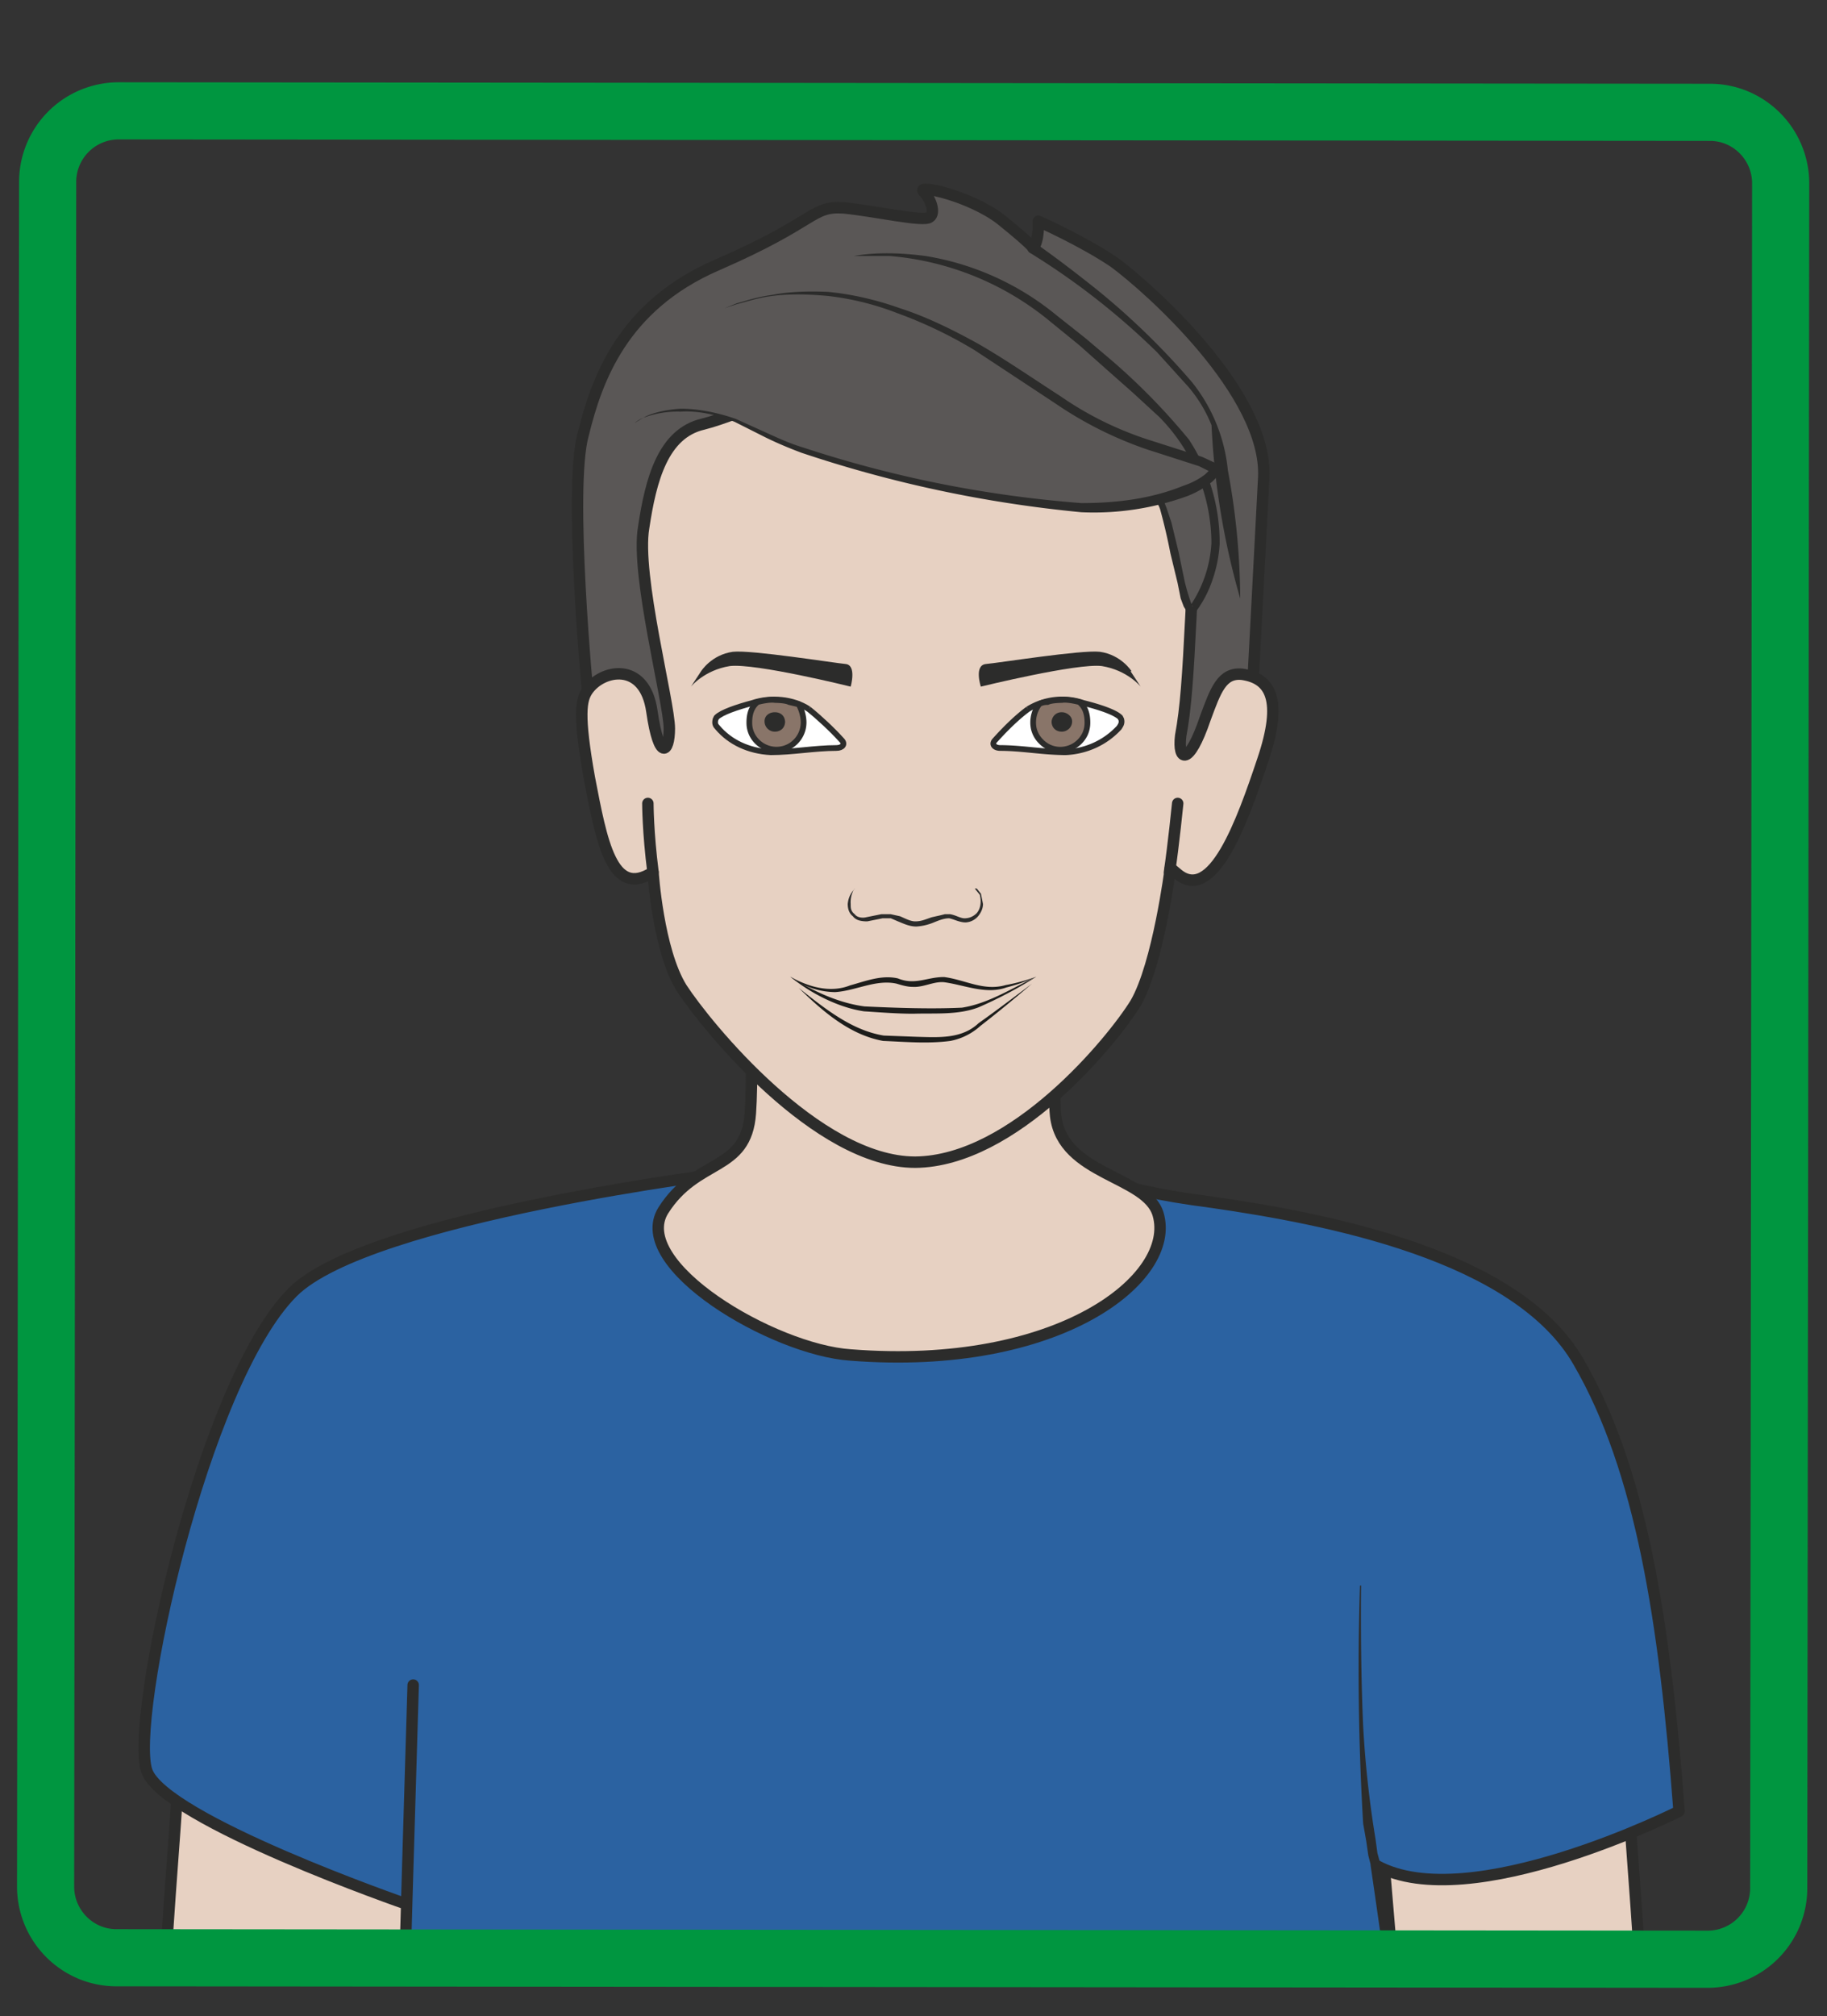 <?xml version="1.0" encoding="UTF-8" standalone="no"?><svg xmlns="http://www.w3.org/2000/svg" xml:space="preserve" viewBox="0 0 213.14 235.14"><rect x="0" y="0" width="213.14" height="235.14" fill="#333333" stroke="none"/><defs><clipPath id="a" clipPathUnits="userSpaceOnUse"><path d="M4.25 176.35a7.53 7.53 0 0 1-.07-1.01L4 11.93c0-3.78 2.77-6.84 6.2-6.84l139.26-.13c3.43 0 6.2 3.06 6.21 6.83l.18 163.4c0 .4-.03.79-.08 1.16z"/></clipPath><clipPath id="b" clipPathUnits="userSpaceOnUse"><path d="M0 176.35h159.85V0H0Z"/></clipPath><clipPath id="c" clipPathUnits="userSpaceOnUse"><path d="M0 176.35h159.85V0H0Z"/></clipPath></defs><g clip-path="url(#a)" transform="matrix(1.333 0 0 -1.333 0 235.14)"><path d="M0 0c-1.17 11.66-2.15 24.04-2.51 28.25l21.8 1.44c0-2.42 1.25-15.16 1.52-26.1" style="fill:#e7d1c2;fill-opacity:1;fill-rule:nonzero;stroke:#2c2c2b;stroke-width:1;stroke-linecap:round;stroke-linejoin:round;stroke-miterlimit:10;stroke-dasharray:none;stroke-opacity:1" transform="translate(123.25 -10.33)"/><path d="M0 0c1.17 11.66 2.15 24.04 2.51 28.25l-21.8 1.44c0-2.42-1.25-15.16-1.52-26.1" style="fill:#e7d1c2;fill-opacity:1;fill-rule:nonzero;stroke:#2c2c2b;stroke-width:1;stroke-linecap:round;stroke-linejoin:round;stroke-miterlimit:10;stroke-dasharray:none;stroke-opacity:1" transform="translate(34.83 -9.25)"/><path d="M0 0c8.16-4.49 26.49 4.75 26.49 4.75-1.26 16.69-3.32 29.87-8.79 39.3-5.38 9.41-22.18 12.55-32.05 13.98-9.86 1.26-11.12 2.87-11.12 2.87-23.05-17.94-30.67-.2-30.67-.2s-32.05-3.89-38.7-10.53c-7.9-7.9-14.3-37.5-12.77-41.9 1.52-4.3 22.74-11.65 22.74-11.65l.57 19.17s-3.05-98.67-2.16-103.16c.72-4.48 81.98-12.29 94.17 4.49C11.48-77.77 0 0 0 0" style="fill:#2b62a1;fill-opacity:1;fill-rule:nonzero;stroke:none" transform="translate(120.46 13.17)"/><path d="M0 0c8.16-4.49 26.49 4.75 26.49 4.75-1.26 16.69-3.32 29.87-8.79 39.3-5.38 9.41-22.18 12.55-32.05 13.98-9.86 1.26-11.12 2.87-11.12 2.87-23.05-17.94-30.67-.2-30.67-.2s-32.05-3.89-38.7-10.53c-7.9-7.9-14.3-37.5-12.77-41.9 1.52-4.3 22.74-11.65 22.74-11.65l.57 19.17s-3.05-98.67-2.16-103.16c.72-4.48 81.98-12.29 94.17 4.49C11.48-77.77 0 0 0 0Z" style="fill:none;stroke:#2c2c2b;stroke-width:1;stroke-linecap:round;stroke-linejoin:round;stroke-miterlimit:10;stroke-dasharray:none;stroke-opacity:1" transform="translate(120.46 13.17)"/><path d="M0 0s.63-13.46.27-18.57c-.36-5.2-4.67-3.86-7.62-8.52-2.96-4.75 9.6-12.2 16.4-12.65 18.21-1.43 28.53 6.73 26.91 12.3-.98 3.4-8.34 3.4-8.97 8.6-.8 7.72 5.2 17.4 5.2 17.4L-.08 0Z" style="fill:#e7d1c2;fill-opacity:1;fill-rule:nonzero;stroke:none" transform="translate(65.4 97.58)"/><path d="M0 0s.63-13.46.27-18.57c-.36-5.2-4.67-3.86-7.62-8.52-2.96-4.75 9.6-12.2 16.4-12.65 18.21-1.43 28.53 6.73 26.91 12.3-.98 3.4-8.34 3.4-8.97 8.6-.8 7.72 5.2 17.4 5.2 17.4L-.08 0Z" style="fill:none;stroke:#2c2c2b;stroke-width:1;stroke-linecap:round;stroke-linejoin:round;stroke-miterlimit:10;stroke-dasharray:none;stroke-opacity:1" transform="translate(65.4 97.58)"/><path d="M0 0s-.09-6.19.18-12.29c.18-3.3.54-6.6 1.08-9.87l.17-1.25.27-.99c0-.1-.02-.18-.08-.26a.43.43 0 0 0-.22-.16.44.44 0 0 0-.5.16L.63-23.6l-.18 1.25-.27 1.53C-.23-13.88-.32-6.94-.1 0" style="fill:#2c2c2b;fill-opacity:1;fill-rule:nonzero;stroke:none" transform="translate(119.12 37.66)"/><path d="m0 0 1.08 20.54c.35 7.36-10.05 16.6-13.1 18.84-2.78 1.88-6.63 3.58-6.63 3.58s.09-1.7-.45-2.33c0 0-.18.36-2.87 2.52-2.7 2.06-7.36 3.05-6.73 2.42.63-.63 1.08-1.89.54-2.25-.54-.44-4.75.54-7.53.81-2.88.18-2.25-1.17-11.13-5.02-8.25-3.59-10.49-10.05-11.66-14.8-1.34-4.76.45-23.32.45-23.23 0 0 30.86-40.82 58.03-1.08" style="fill:#5a5756;fill-opacity:1;fill-rule:nonzero;stroke:none" transform="translate(109.52 114.08)"/><path d="m0 0 1.08 20.54c.35 7.36-10.05 16.6-13.1 18.84-2.78 1.88-6.63 3.58-6.63 3.58s.09-1.7-.45-2.33c0 0-.18.36-2.87 2.52-2.7 2.06-7.36 3.05-6.73 2.42.63-.63 1.08-1.89.54-2.25-.54-.44-4.75.54-7.53.81-2.88.18-2.25-1.17-11.13-5.02-8.25-3.59-10.49-10.05-11.66-14.8-1.34-4.76.45-23.32.45-23.23 0 0 30.86-40.82 58.03-1.08z" style="fill:none;stroke:#2c2c2b;stroke-width:1;stroke-linecap:round;stroke-linejoin:round;stroke-miterlimit:10;stroke-dasharray:none;stroke-opacity:1" transform="translate(109.52 114.08)"/><path d="M0 0s2.33-1.61 5.56-4.22a64.1 64.1 0 0 0 8.07-7.89 14.58 14.58 0 0 0 3.14-7.71c.7-3.7 1.06-7.45 1.08-11.22a65.75 65.75 0 0 0-2.51 15.16 11.92 11.92 0 0 1-2.07 3.41L10.58-9.5A63.2 63.2 0 0 1-.54-.8a.44.44 0 0 0-.22.28.45.45 0 0 0 .04.35c.06.11.16.19.28.22.12.04.24.02.35-.04z" style="fill:#2c2c2b;fill-opacity:1;fill-rule:nonzero;stroke:none" transform="translate(90.69 155.07)"/><path d="M0 0c-.27-2.24.72-2.7 2.15 1.52.9 2.43 1.44 4.04 3.23 3.86 2.51-.36 3.59-2.24 1.8-7.53-1.8-5.38-4.4-12.65-7.54-9.87l-.54.45S-1.97-20-3.95-23.41C-6-26.73-14.62-37.23-23.23-37.31c-8.6 0-18.3 11.93-20.45 15.24-2.06 3.32-2.5 10.14-2.5 10.14-3.6-2.33-4.5 2.7-5.57 8.25-.99 5.56-.72 6.82-.18 7.63 1.26 1.88 5.02 2.6 5.65-1.8.63-4.4 1.53-3.67 1.53-1.52 0 2.33-2.96 13.45-2.25 17.58.63 4.22 1.7 8.25 5.2 9.06 3.6.9 8.44 3.77 13.73 3.05 5.38-.63 11.75-5.2 17.94-4.04C-1 28.08 1.35 17.85.9 10.5.63 5.11.45 2.42 0 0" style="fill:#e7d1c2;fill-opacity:1;fill-rule:nonzero;stroke:#2c2c2b;stroke-width:1;stroke-linecap:round;stroke-linejoin:round;stroke-miterlimit:10;stroke-dasharray:none;stroke-opacity:1" transform="translate(103.33 112.02)"/><path d="M0 0s8.97 1.7 18.2-6.01c9.15-7.71 10.77-9.24 12.38-13.37 2.87-7.17-.98-11.66-.98-11.66-.99 0-1.89 10.05-3.41 10.14-4.04.27-7.8 0-10.05 1.8" style="fill:#5a5756;fill-opacity:1;fill-rule:nonzero;stroke:none" transform="translate(74.72 154)"/><path d="M0 0c2.06.36 4.21.27 6.28 0a24.12 24.12 0 0 0 11.48-5.2l2.5-1.98 2.43-2.06a56.32 56.32 0 0 0 6.64-6.82 16.43 16.43 0 0 0 2.69-9.15 11.65 11.65 0 0 0-.63-3.14c-.35-1.04-.86-2-1.52-2.87l-.27-.17c-.27 0-.36.17-.45.17l-.1.27-.17.27-.27.72-.27 1.35-.63 2.6c-.25 1.3-.55 2.58-.9 3.85-.11.34-.3.64-.53.9l-.18.1h-.99l-1.34.17c-.9 0-1.8 0-2.7.18-.9 0-1.79.18-2.68.45a6.2 6.2 0 0 0-2.25 1.34 8.62 8.62 0 0 1 5.03-1.43h3.94l.72-.1h.27c.09 0 .45 0 .54-.17.45-.36.54-.9.71-1.26l.45-1.34.63-2.6.54-2.6c.17-.7.38-1.39.63-2.07 0-.09.18-.09 0 0l-.27-.18a10.86 10.86 0 0 1 1.97 5.65 15.78 15.78 0 0 1-4.57 11.04l-2.34 2.15-2.33 2.06-2.33 2.07-2.42 1.97A25.31 25.31 0 0 1 3.14 0Z" style="fill:#2c2c2b;fill-opacity:1;fill-rule:nonzero;stroke:none" transform="translate(74.72 154)"/><path d="M0 0s3.86 2.96 10.58-.63A89.62 89.62 0 0 1 40-7.45c6 .1 10.4 2.16 10.76 3.23.36 1.08-7.26 1.8-13.72 6.28-6.46 4.4-17.76 12.56-29.15 7.99" style="fill:#5a5756;fill-opacity:1;fill-rule:nonzero;stroke:none" transform="translate(55.53 139.38)"/><path d="m0 0 .9.54c.71.36 1.79.63 3.14.72 1.34 0 3.04-.27 4.84-.9L11.66-.9c.99-.45 1.97-.9 3.14-1.25 7.9-2.6 16-4.21 24.3-4.85 3.05 0 6.1.36 8.97 1.53a6.3 6.3 0 0 1 1.88.99l.36.35s0 .1 0 0v-.09l-.9.45-4.48 1.44a33.23 33.23 0 0 0-8.07 4.03l-7.08 4.67a38.44 38.44 0 0 1-6.73 3.23 24.3 24.3 0 0 1-6.1 1.52c-1.88.18-3.59.18-4.93 0-1.35-.18-2.33-.54-3.05-.71l-1.08-.36 1.08.44c.72.18 1.7.54 3.05.72 1.34.27 3.05.36 4.93.27 1.88-.18 4.04-.63 6.28-1.43 2.24-.72 4.48-1.8 6.9-3.14 2.34-1.35 4.67-2.96 7.18-4.58a29.39 29.39 0 0 1 7.9-3.86l4.48-1.43 1.16-.54.27-.45v-.62l-.54-.54a8.03 8.03 0 0 0-2.15-1.26A23.99 23.99 0 0 0 39.1-7.8c-8.36.8-16.52 2.53-24.48 5.2-1.07.4-2.12.84-3.14 1.34L8.78.1c-1.78.72-3.4.99-4.74.9A8.4 8.4 0 0 1 .99.54 2.95 2.95 0 0 1 0 0" style="fill:#2c2c2b;fill-opacity:1;fill-rule:nonzero;stroke:none" transform="translate(55.53 139.38)"/><path d="M0 0s0-2.51.45-6.01M46.37 0s-.36-3.59-.72-6.01" style="fill:none;stroke:#2c2c2b;stroke-width:1;stroke-linecap:round;stroke-linejoin:miter;stroke-miterlimit:10;stroke-dasharray:none;stroke-opacity:1" transform="translate(56.7 106.1)"/><path d="M0 0c.9-.72 2.06-1.8 2.87-2.7.36-.35.09-.7-.45-.7-1.88 0-3.85-.37-5.74-.37-1.97.1-3.59.9-4.66 2.16-.18.18-.27.35-.18.71l.09.18c.45.45 1.8.9 3.14 1.26C-3.32 1.08-1.35.9 0 0" style="fill:#fff;fill-opacity:1;fill-rule:nonzero;stroke:#2c2c2b;stroke-width:.5;stroke-linecap:butt;stroke-linejoin:miter;stroke-miterlimit:10;stroke-dasharray:none;stroke-opacity:1" transform="translate(70.78 114.35)"/><path d="M0 0c.27-.45.45-1.08.45-1.61A2.4 2.4 0 0 0-.61-3.6a2.39 2.39 0 0 0-3 .3 2.32 2.32 0 0 0-.65 1.21c-.03.16-.04.3-.04.47 0 .71.17 1.34.71 1.79 0 0 .99.27 1.53.18 0 0 .9 0 1.25-.18L-.09 0Z" style="fill:#897569;fill-opacity:1;fill-rule:nonzero;stroke:none" transform="translate(69.88 114.8)"/><path d="M0 0c.27-.45.45-1.08.45-1.61A2.4 2.4 0 0 0-.61-3.6a2.39 2.39 0 0 0-3 .3 2.32 2.32 0 0 0-.65 1.21c-.03.16-.04.3-.04.47 0 .71.17 1.34.71 1.79 0 0 .99.27 1.53.18 0 0 .9 0 1.25-.18L-.09 0Z" style="fill:none;stroke:#2c2c2b;stroke-width:.5;stroke-linecap:round;stroke-linejoin:round;stroke-miterlimit:10;stroke-dasharray:none;stroke-opacity:1" transform="translate(69.88 114.8)"/><path d="M0 0c0-.54-.36-.9-.9-.9a.9.9 0 0 0-.9.9c0 .54.46.8.9.8.54 0 .9-.35.9-.89" style="fill:#2c2c2b;fill-opacity:1;fill-rule:evenodd;stroke:none" transform="translate(68.71 113.28)"/><path d="M0 0c-.99-.72-2.06-1.8-2.87-2.7-.36-.35-.09-.7.45-.7 1.88 0 3.76-.37 5.74-.37 1.88.1 3.5.9 4.66 2.16.1.18.27.35.18.71l-.09.18c-.45.45-1.8.9-3.23 1.26A5.7 5.7 0 0 1 0 0" style="fill:#fff;fill-opacity:1;fill-rule:nonzero;stroke:#2c2c2b;stroke-width:.5;stroke-linecap:butt;stroke-linejoin:miter;stroke-miterlimit:10;stroke-dasharray:none;stroke-opacity:1" transform="translate(89.97 114.35)"/><path d="M0 0a2.68 2.68 0 0 1-.5-2.08 2.32 2.32 0 0 1 .66-1.21A2.32 2.32 0 0 1 1.84-4a2.4 2.4 0 0 1 2.2 1.47 2.4 2.4 0 0 1 .17.9c0 .72-.17 1.35-.71 1.8 0 0-.99.27-1.53.18 0 0-.9 0-1.25-.18C.27.18 0 0 0 0" style="fill:#897569;fill-opacity:1;fill-rule:nonzero;stroke:none" transform="translate(90.96 114.8)"/><path d="M0 0a2.68 2.68 0 0 1-.5-2.08 2.32 2.32 0 0 1 .66-1.21A2.32 2.32 0 0 1 1.84-4a2.4 2.4 0 0 1 2.2 1.47 2.4 2.4 0 0 1 .17.9c0 .72-.17 1.35-.71 1.8 0 0-.99.27-1.53.18 0 0-.9 0-1.25-.18C.27.18 0 0 0 0Z" style="fill:none;stroke:#2c2c2b;stroke-width:.5;stroke-linecap:round;stroke-linejoin:round;stroke-miterlimit:10;stroke-dasharray:none;stroke-opacity:1" transform="translate(90.96 114.8)"/><path d="M0 0c0-.54.36-.9.9-.9.45 0 .9.36.9.9 0 .45-.46.8-.9.8A.87.87 0 0 1 .26.55.92.92 0 0 1 0-.08" style="fill:#2c2c2b;fill-opacity:1;fill-rule:evenodd;stroke:none" transform="translate(92.03 113.28)"/><path d="m0 0-.09-.09c-.2-.4-.3-.81-.27-1.26 0-.35 0-.62.36-.9.18-.26.63-.35.99-.26l1.34.27h.8l.82-.18c.44-.18.9-.45 1.34-.45.54 0 .9.18 1.44.36l.8.18.36.09h.45c.54-.1.9-.36 1.26-.36.45 0 .8.18 1.07.45.45.53.36 1.25.27 1.61L10.5 0h.18l.36-.45.18-.9c0-.27-.09-.62-.36-.98a1.53 1.53 0 0 0-1.16-.63c-.54 0-1 .27-1.44.36-.45 0-.9-.18-1.34-.36a4.73 4.73 0 0 0-1.53-.36c-.63 0-1.16.27-1.61.45l-.63.27h-.72l-1.34-.27c-.54 0-.99.09-1.26.45-.36.27-.45.72-.45 1.07.05.53.26.98.63 1.35" style="fill:#2c2c2b;fill-opacity:1;fill-rule:nonzero;stroke:none" transform="translate(74.81 98.65)"/><path d="M0 0s.9 1.44 2.78 1.7c1.61.18 8.88-.98 9.87-1.07.98-.1.44-1.98.44-1.98S4.75.72 2.51.45C.27.09-.89-1.35-.89-1.35Zm37.67 0s-.9 1.44-2.78 1.7C33.27 1.88 26 .72 24.93.63c-1.07-.1-.45-1.98-.45-1.98S32.91.72 35.07.45c2.24-.36 3.4-1.8 3.4-1.8L37.58 0Z" style="fill:#2c2c2b;fill-opacity:1;fill-rule:evenodd;stroke:none" transform="translate(61.36 117.67)"/></g><g clip-path="url(#b)" transform="matrix(1.333 0 0 -1.333 0 235.14)"><path d="M0 0c1.6-.9 3.5-1.45 5.24-.76 1.32.36 2.75.94 4.18.61 1.52-.62 2.57.13 4.05.12 1.88-.25 3.46-1.26 5.4-.7.91.16 1.8.42 2.67.73a14.3 14.3 0 0 0-2.62-.94c-1.8-.65-3.71.23-5.48.46-.92.07-1.78-.47-2.73-.41-.49 0-1 .16-1.4.28-1.81.4-3.56-.62-5.38-.74A6.64 6.64 0 0 0 0 0" style="fill:#1d1d1b;fill-opacity:1;fill-rule:nonzero;stroke:none" transform="translate(69.16 90.94)"/><path d="M0 0c2.22-1.75 4.6-3.7 7.43-4.16l2.9-.11c1.9-.05 3.93-.2 5.4 1.19 1.58 1.12 3.13 2.3 4.68 3.46-1.48-1.26-2.97-2.5-4.51-3.69a5.45 5.45 0 0 0-2.64-1.32c-1.98-.26-3.89-.08-5.88 0C4.43-4.1 2.06-2.01 0 0" style="fill:#1d1d1b;fill-opacity:1;fill-rule:nonzero;stroke:none" transform="translate(69.91 89.95)"/><path d="M0 0c1.93-1.23 4.2-2.3 6.5-2.6 2.71-.13 5.82-.24 8.53-.11 2.32.36 4.4 1.72 6.51 2.71a37.33 37.33 0 0 0-5.06-2.68c-1.8-.69-3.82-.5-5.72-.56-1.38 0-2.9.12-4.3.21C4.2-2.7 1.77-1.44 0 0" style="fill:#1d1d1b;fill-opacity:1;fill-rule:nonzero;stroke:none" transform="translate(69.16 90.94)"/></g><g clip-path="url(#c)" transform="matrix(1.333 0 0 -1.333 0 235.14)"><path d="M0 0a6.22 6.22 0 0 0-6.2-6.23l-139.28.13c-3.42 0-6.2 2.8-6.2 6.24l.18 149.13a6.22 6.22 0 0 0 6.2 6.23l139.28-.13c3.42 0 6.2-2.8 6.19-6.24z" style="fill:none;stroke:#009640;stroke-width:5;stroke-linecap:round;stroke-linejoin:round;stroke-miterlimit:10;stroke-dasharray:none;stroke-opacity:1" transform="translate(155.67 11.2)"/></g></svg>